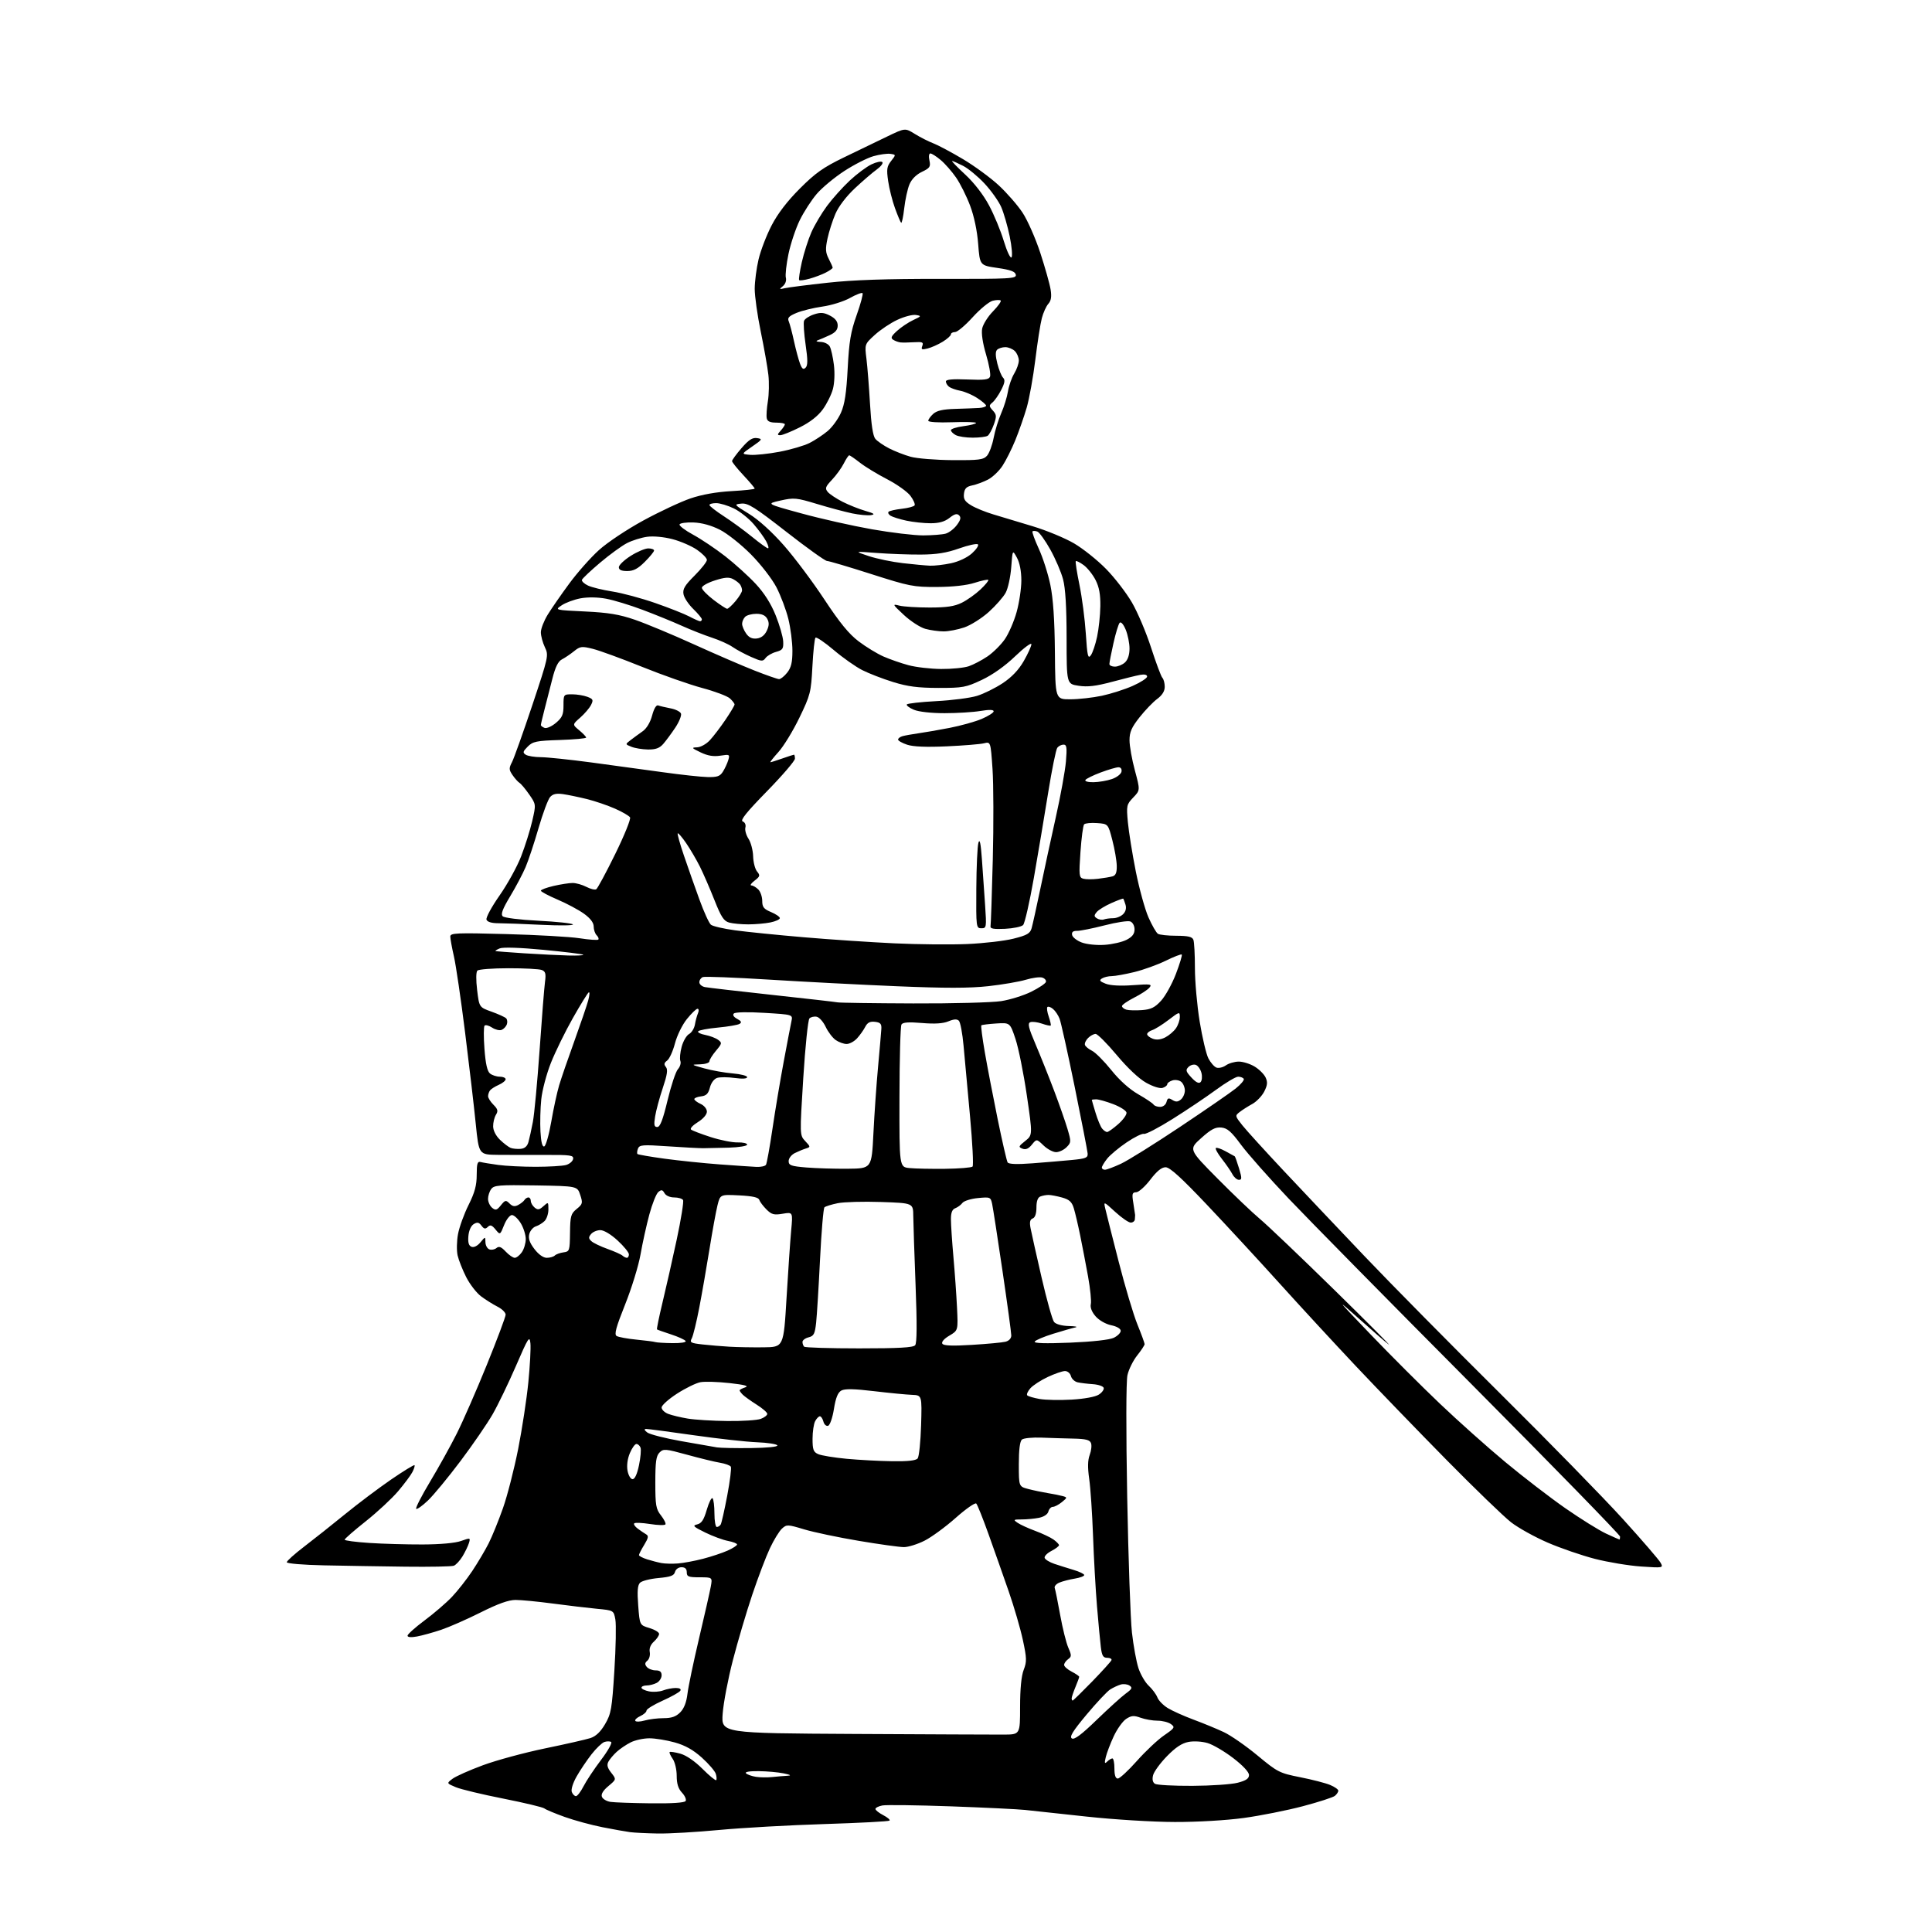 <?xml version="1.0" encoding="UTF-8" standalone="no"?>
<svg 
  version="1.1" 
  xmlns="http://www.w3.org/2000/svg" 
  xmlns:xlink="http://www.w3.org/1999/xlink" 
  xmlns:svg="http://www.w3.org/2000/svg"
  xmlns:rdf="http://www.w3.org/1999/02/22-rdf-syntax-ns#"
  xmlns:cc="http://creativecommons.org/ns#"
  xmlns:dc="http://purl.org/dc/elements/1.1/"
  viewBox="0 0 768 768"
  width="768"
  height="768"
>
<style>svg {background-color: white; }</style>"
<path stroke="none" fill="black" fill-rule="evenodd" d="M261.50,728.85C257.10,728.77 252.15,728.53 250.50,728.31C248.85,728.10 243.90,727.21 239.50,726.35C235.10,725.48 228.35,723.65 224.50,722.27C220.65,720.89 217.00,719.37 216.39,718.88C215.78,718.39 208.44,716.64 200.09,714.98C191.73,713.33 183.23,711.29 181.20,710.44C177.50,708.89 177.50,708.89 179.88,707.09C181.18,706.11 186.63,703.68 191.97,701.71C197.31,699.73 208.39,696.73 216.59,695.03C224.79,693.34 232.93,691.49 234.69,690.92C236.86,690.21 238.72,688.45 240.52,685.38C242.93,681.26 243.26,679.39 244.22,664.10C244.81,654.88 244.98,645.72 244.61,643.74C243.94,640.15 243.94,640.15 237.22,639.51C233.52,639.15 225.65,638.22 219.72,637.43C213.78,636.64 207.14,636.00 204.95,636.00C202.17,636.00 197.98,637.50 191.10,640.95C185.68,643.67 178.60,646.78 175.37,647.87C172.14,648.95 167.81,650.15 165.75,650.53C163.42,650.96 162.00,650.84 162.00,650.21C162.00,649.65 165.04,646.93 168.75,644.16C172.46,641.40 177.35,637.20 179.62,634.82C181.88,632.44 185.53,627.80 187.73,624.50C189.92,621.20 192.86,616.25 194.25,613.50C195.64,610.75 198.19,604.47 199.93,599.54C201.67,594.62 204.38,584.04 205.97,576.04C207.55,568.04 209.37,556.10 210.02,549.50C210.67,542.90 211.05,535.92 210.85,534.00C210.53,530.81 210.02,531.60 205.09,543.00C202.11,549.88 197.93,558.53 195.80,562.24C193.66,565.95 187.95,574.28 183.09,580.74C178.23,587.21 172.41,594.27 170.15,596.44C167.89,598.60 165.77,600.10 165.44,599.77C165.11,599.44 167.60,594.58 170.97,588.97C174.34,583.36 179.11,574.77 181.57,569.87C184.03,564.97 189.41,552.68 193.52,542.55C197.63,532.42 201.00,523.44 201.00,522.59C201.00,521.75 199.54,520.31 197.75,519.41C195.96,518.50 193.03,516.66 191.24,515.32C189.44,513.98 186.78,510.54 185.33,507.69C183.88,504.83 182.34,500.95 181.91,499.06C181.48,497.17 181.55,493.34 182.07,490.56C182.59,487.78 184.47,482.57 186.26,479.00C188.73,474.04 189.50,471.20 189.50,467.00C189.50,462.60 189.80,461.58 191.00,461.91C191.82,462.13 194.97,462.66 198.00,463.07C201.03,463.49 207.78,463.82 213.00,463.82C218.22,463.81 223.62,463.49 224.99,463.11C226.37,462.72 227.64,461.66 227.81,460.73C228.10,459.24 226.89,459.06 216.82,459.10C210.59,459.12 202.09,459.11 197.93,459.07C190.36,459.00 190.36,459.00 189.12,446.75C188.45,440.01 186.54,423.70 184.89,410.50C183.24,397.30 181.24,383.66 180.44,380.19C179.65,376.72 179.00,373.16 179.00,372.29C179.00,370.88 181.37,370.77 201.25,371.31C213.49,371.64 226.60,372.38 230.40,372.97C234.19,373.56 237.54,373.79 237.83,373.50C238.13,373.21 237.83,372.43 237.18,371.78C236.53,371.13 236.00,369.57 236.00,368.31C236.00,366.79 234.69,365.06 232.14,363.21C230.01,361.68 225.29,359.15 221.64,357.60C217.99,356.04 215.00,354.45 215.00,354.06C215.00,353.67 217.28,352.82 220.08,352.17C222.87,351.53 226.27,351.00 227.63,351.00C228.99,351.00 231.44,351.69 233.08,352.54C234.72,353.39 236.49,353.82 237.02,353.49C237.54,353.16 240.94,346.86 244.56,339.48C248.19,332.10 250.84,325.55 250.45,324.92C250.06,324.29 247.36,322.72 244.45,321.44C241.54,320.15 236.54,318.45 233.33,317.65C230.12,316.86 225.85,315.97 223.84,315.68C221.17,315.30 219.76,315.61 218.68,316.83C217.85,317.75 215.78,323.32 214.07,329.20C212.37,335.09 210.05,342.07 208.93,344.70C207.81,347.34 205.05,352.56 202.80,356.30C199.78,361.32 199.00,363.40 199.83,364.23C200.46,364.86 206.58,365.63 213.96,366.00C221.13,366.36 227.33,367.02 227.74,367.46C228.16,367.91 222.65,367.99 215.50,367.64C208.35,367.29 200.57,367.01 198.22,367.00C195.44,367.00 193.75,366.50 193.39,365.58C193.09,364.79 195.41,360.50 198.56,356.00C201.70,351.52 205.56,344.52 207.14,340.46C208.72,336.39 210.71,330.07 211.56,326.41C213.10,319.75 213.10,319.75 210.38,315.83C208.89,313.68 207.15,311.60 206.52,311.21C205.89,310.82 204.64,309.42 203.74,308.10C202.29,305.97 202.27,305.39 203.55,302.91C204.34,301.37 207.96,291.22 211.59,280.36C218.06,260.94 218.15,260.54 216.59,257.27C215.72,255.43 215.00,252.77 215.00,251.35C215.00,249.92 216.24,246.75 217.75,244.30C219.26,241.85 223.10,236.30 226.29,231.98C229.47,227.65 234.77,221.66 238.07,218.68C241.41,215.65 249.25,210.43 255.78,206.88C262.23,203.37 270.65,199.43 274.50,198.12C279.01,196.59 284.79,195.56 290.75,195.23C295.84,194.95 300.00,194.50 300.00,194.22C300.00,193.94 297.98,191.54 295.50,188.90C293.02,186.25 291.00,183.73 291.00,183.29C291.00,182.86 292.69,180.54 294.76,178.15C297.62,174.83 299.09,173.88 300.93,174.15C303.19,174.48 303.06,174.70 299.00,177.50C294.64,180.50 294.64,180.50 298.23,180.81C300.21,180.97 305.46,180.42 309.91,179.58C314.36,178.73 319.74,177.15 321.86,176.07C323.99,174.98 327.21,172.85 329.02,171.33C330.83,169.81 333.20,166.54 334.29,164.07C335.78,160.72 336.46,156.24 336.97,146.47C337.53,135.71 338.17,131.92 340.54,125.23C342.13,120.76 343.18,116.84 342.87,116.53C342.56,116.22 340.30,117.09 337.85,118.46C335.40,119.83 330.48,121.37 326.92,121.87C323.36,122.37 318.72,123.51 316.62,124.39C313.58,125.66 312.94,126.35 313.54,127.74C313.95,128.71 314.90,132.27 315.63,135.65C316.37,139.03 317.45,143.04 318.02,144.56C318.82,146.67 319.35,147.05 320.24,146.16C321.13,145.27 321.13,143.08 320.24,136.99C319.60,132.58 319.32,128.33 319.62,127.54C319.93,126.74 321.68,125.60 323.53,124.99C326.22,124.10 327.48,124.19 329.94,125.47C332.04,126.56 333.00,127.79 333.00,129.41C333.00,131.10 332.08,132.20 329.75,133.26C327.96,134.09 325.82,135.00 325.00,135.30C324.15,135.61 324.68,135.88 326.21,135.92C327.71,135.96 329.35,136.78 329.86,137.75C330.38,138.71 331.11,142.00 331.49,145.06C331.89,148.28 331.72,152.31 331.09,154.65C330.50,156.87 328.69,160.51 327.08,162.73C325.16,165.38 322.01,167.84 317.92,169.88C314.49,171.60 311.01,173.00 310.19,173.00C308.92,173.00 308.94,172.72 310.35,171.17C311.26,170.17 312.00,169.04 312.00,168.67C312.00,168.30 310.46,168.00 308.57,168.00C306.11,168.00 305.04,167.51 304.79,166.25C304.59,165.29 304.79,162.25 305.24,159.50C305.69,156.75 305.78,152.03 305.44,149.00C305.10,145.97 303.73,138.24 302.41,131.81C301.08,125.39 300.01,117.74 300.01,114.81C300.02,111.89 300.71,106.62 301.54,103.10C302.37,99.58 304.70,93.51 306.73,89.60C309.17,84.89 312.95,79.96 317.96,74.95C324.16,68.74 327.28,66.54 335.50,62.56C341.00,59.90 348.71,56.17 352.64,54.28C359.78,50.84 359.78,50.84 363.64,53.23C365.76,54.55 369.07,56.23 371.00,56.97C372.93,57.71 378.23,60.54 382.79,63.25C387.36,65.97 393.74,70.64 396.98,73.64C400.22,76.64 404.49,81.53 406.46,84.51C408.44,87.49 411.62,94.69 413.53,100.51C415.43,106.32 417.28,112.88 417.63,115.07C418.09,117.95 417.84,119.53 416.72,120.78C415.88,121.72 414.71,124.30 414.14,126.50C413.56,128.70 412.40,136.12 411.56,143.00C410.71,149.88 409.17,158.43 408.14,162.00C407.10,165.57 405.06,171.42 403.60,175.00C402.14,178.57 399.83,183.17 398.47,185.22C397.12,187.27 394.54,189.71 392.75,190.64C390.96,191.57 388.15,192.61 386.50,192.95C384.18,193.43 383.43,194.18 383.19,196.26C382.94,198.38 383.54,199.36 386.02,200.86C387.75,201.92 391.71,203.54 394.83,204.47C397.95,205.40 405.00,207.53 410.50,209.19C416.00,210.85 423.43,213.93 427.00,216.03C430.57,218.13 436.29,222.70 439.69,226.18C443.10,229.65 447.72,235.65 449.96,239.50C452.21,243.35 455.64,251.45 457.59,257.50C459.55,263.55 461.56,268.93 462.07,269.45C462.58,269.97 463.00,271.58 463.00,273.01C463.00,274.75 462.00,276.36 460.00,277.84C458.35,279.06 455.20,282.34 453.00,285.12C449.81,289.16 449.00,291.01 449.00,294.27C449.00,296.52 449.96,301.91 451.13,306.25C453.25,314.13 453.25,314.13 450.48,317.02C447.83,319.79 447.73,320.22 448.35,326.87C448.71,330.70 450.12,339.47 451.49,346.38C452.87,353.28 455.14,361.51 456.54,364.68C457.94,367.84 459.63,370.78 460.29,371.20C460.96,371.62 464.26,371.98 467.64,371.98C472.31,372.00 473.93,372.38 474.39,373.58C474.73,374.45 475.00,379.51 475.00,384.83C475.00,390.15 475.85,399.71 476.89,406.09C477.93,412.46 479.49,419.05 480.35,420.72C481.22,422.39 482.65,424.04 483.54,424.38C484.43,424.72 486.13,424.32 487.30,423.50C488.48,422.67 490.81,422.00 492.47,422.00C494.14,422.01 496.97,422.90 498.77,424.00C500.57,425.10 502.53,427.06 503.12,428.36C503.96,430.20 503.82,431.44 502.53,433.95C501.61,435.72 499.49,437.92 497.82,438.84C496.15,439.75 493.90,441.18 492.82,442.02C490.89,443.51 490.91,443.61 493.86,447.33C495.52,449.41 502.87,457.50 510.19,465.30C517.51,473.09 532.05,488.46 542.50,499.43C552.95,510.41 577.18,534.94 596.35,553.95C615.52,572.95 637.46,595.40 645.11,603.83C652.76,612.26 659.51,620.09 660.12,621.23C661.22,623.28 661.12,623.30 652.37,622.71C647.49,622.38 639.23,621.01 634.00,619.67C628.77,618.32 620.33,615.42 615.22,613.21C610.12,611.01 603.60,607.39 600.72,605.17C597.85,602.95 586.27,591.77 574.99,580.32C563.72,568.87 547.49,552.08 538.93,543.00C530.38,533.92 516.68,519.08 508.49,510.00C500.31,500.93 487.31,486.86 479.62,478.75C469.49,468.06 465.01,464.00 463.34,464.00C461.75,464.00 459.86,465.54 457.27,468.94C455.19,471.66 452.67,473.91 451.66,473.94C450.06,473.99 449.91,474.55 450.52,478.25C450.90,480.59 451.22,482.73 451.23,483.00C451.23,483.27 451.18,484.06 451.12,484.75C451.05,485.44 450.31,486.00 449.48,486.00C448.64,486.00 445.87,484.09 443.32,481.75C438.68,477.50 438.68,477.50 439.38,480.50C439.76,482.15 442.14,491.60 444.68,501.49C447.21,511.39 450.57,522.64 452.14,526.49C453.71,530.35 454.99,533.86 455.00,534.31C455.00,534.75 453.67,536.78 452.05,538.81C450.43,540.84 448.69,544.36 448.18,546.64C447.63,549.13 447.59,568.50 448.08,595.14C448.53,619.54 449.38,643.77 449.97,649.00C450.56,654.23 451.72,660.57 452.55,663.11C453.39,665.64 455.22,668.79 456.64,670.11C458.05,671.42 459.60,673.51 460.08,674.75C460.56,675.99 462.42,677.90 464.23,679.00C466.03,680.10 470.65,682.17 474.50,683.60C478.35,685.03 483.76,687.26 486.52,688.56C489.28,689.86 495.30,694.04 499.89,697.85C507.89,704.48 508.60,704.84 516.87,706.48C521.62,707.42 526.96,708.80 528.75,709.55C530.54,710.29 532.00,711.32 532.00,711.83C532.00,712.34 531.39,713.26 530.65,713.87C529.91,714.49 524.18,716.34 517.90,718.00C511.63,719.66 501.10,721.75 494.50,722.66C487.50,723.62 476.04,724.29 467.00,724.27C458.30,724.25 442.94,723.31 432.00,722.13C421.27,720.97 410.25,719.78 407.50,719.48C404.75,719.18 391.48,718.54 378.00,718.05C364.52,717.57 352.26,717.41 350.75,717.70C349.24,717.99 348.00,718.62 348.00,719.09C348.00,719.56 349.39,720.67 351.09,721.55C352.79,722.43 353.93,723.41 353.61,723.72C353.29,724.04 341.67,724.65 327.77,725.09C313.87,725.52 295.07,726.58 286.00,727.43C276.93,728.29 265.90,728.93 261.50,728.85zM258.69,716.85C267.17,716.95 272.12,716.62 272.55,715.93C272.91,715.34 272.26,713.84 271.10,712.61C269.61,711.02 269.00,709.07 269.00,705.91C269.00,703.43 268.29,700.43 267.40,699.16C266.52,697.90 265.98,696.69 266.20,696.46C266.43,696.24 268.33,696.53 270.44,697.11C272.79,697.76 276.17,700.08 279.24,703.14C281.97,705.88 284.43,707.90 284.70,707.63C284.96,707.37 284.89,706.24 284.54,705.12C284.18,704.00 281.69,701.11 279.00,698.69C275.57,695.60 272.36,693.80 268.24,692.65C265.01,691.74 260.46,691.00 258.13,691.00C255.81,691.00 252.46,691.73 250.70,692.62C248.94,693.51 246.45,695.19 245.16,696.37C243.87,697.54 242.39,699.30 241.86,700.28C241.15,701.59 241.44,702.74 242.97,704.69C245.04,707.32 245.04,707.32 241.85,709.99C239.75,711.74 238.86,713.20 239.27,714.25C239.61,715.14 241.15,716.05 242.69,716.28C244.24,716.51 251.44,716.77 258.69,716.85zM228.95,714.00C229.50,714.00 230.86,712.24 231.96,710.08C233.06,707.92 236.19,703.21 238.92,699.60C241.65,696.00 243.46,692.78 242.93,692.46C242.41,692.14 241.20,692.14 240.24,692.47C239.28,692.80 236.98,695.00 235.13,697.37C233.28,699.74 230.61,703.71 229.21,706.18C227.74,708.77 226.93,711.38 227.30,712.34C227.65,713.25 228.39,714.00 228.95,714.00zM474.00,709.90C481.43,709.87 489.52,709.31 492.00,708.67C495.35,707.80 496.50,707.01 496.50,705.59C496.50,704.43 494.06,701.81 490.24,698.88C486.80,696.24 482.23,693.55 480.09,692.91C477.86,692.24 474.59,692.04 472.46,692.44C469.82,692.94 467.31,694.60 463.87,698.13C461.19,700.88 458.72,704.27 458.37,705.67C457.95,707.33 458.21,708.52 459.11,709.09C459.88,709.57 466.57,709.94 474.00,709.90zM307.00,706.40C308.93,706.19 311.62,705.97 313.00,705.90C314.74,705.81 314.29,705.52 311.50,704.94C309.30,704.49 304.82,704.09 301.55,704.06C297.90,704.02 295.97,704.36 296.55,704.92C297.07,705.43 298.85,706.06 300.50,706.32C302.15,706.57 305.07,706.61 307.00,706.40zM444.35,707.00C445.10,707.00 448.51,703.85 451.94,699.99C455.37,696.13 460.22,691.57 462.74,689.84C466.99,686.91 467.18,686.60 465.46,685.35C464.45,684.61 462.05,684.00 460.13,684.00C458.21,684.00 455.19,683.47 453.41,682.83C450.72,681.86 449.75,681.94 447.67,683.29C446.30,684.19 444.07,687.31 442.72,690.21C441.37,693.12 439.95,696.85 439.56,698.50C438.99,700.92 439.10,701.26 440.13,700.25C440.83,699.56 441.76,699.00 442.20,699.00C442.64,699.00 443.00,700.80 443.00,703.00C443.00,705.70 443.44,707.00 444.35,707.00zM435.98,683.65C440.67,679.12 445.85,674.42 447.50,673.22C450.01,671.40 450.25,670.87 449.00,670.04C448.18,669.49 446.60,669.31 445.50,669.63C444.40,669.95 442.52,670.83 441.32,671.58C440.12,672.34 435.89,676.84 431.93,681.58C426.42,688.18 425.05,690.41 426.09,691.06C427.07,691.66 429.93,689.52 435.98,683.65zM399.00,689.53C405.50,689.50 405.50,689.50 405.50,678.50C405.50,671.34 406.00,666.21 406.93,663.80C408.20,660.52 408.16,659.18 406.60,651.91C405.63,647.40 403.10,638.71 400.98,632.61C398.86,626.50 395.27,616.33 393.01,610.00C390.75,603.68 388.53,598.13 388.08,597.68C387.63,597.23 383.95,599.79 379.92,603.37C375.88,606.95 370.31,611.04 367.53,612.44C364.75,613.85 361.05,615.00 359.32,615.00C357.58,615.00 349.49,613.88 341.33,612.50C333.17,611.13 323.42,609.08 319.65,607.94C313.11,605.97 312.70,605.96 310.86,607.63C309.79,608.59 307.63,612.11 306.06,615.44C304.49,618.77 301.32,627.12 299.01,634.00C296.70,640.88 293.24,652.58 291.32,660.00C289.40,667.42 287.58,676.98 287.27,681.24C286.72,688.98 286.72,688.98 339.61,689.27C368.70,689.43 395.43,689.54 399.00,689.53zM256.26,683.93C258.03,683.42 261.42,683.00 263.79,683.00C266.94,683.00 268.70,682.39 270.38,680.71C271.91,679.18 272.87,676.72 273.28,673.31C273.61,670.50 275.68,660.62 277.87,651.35C280.06,642.08 282.16,632.81 282.54,630.75C283.22,627.00 283.22,627.00 278.11,627.00C273.67,627.00 273.00,626.74 273.00,625.00C273.00,623.64 272.33,623.00 270.91,623.00C269.70,623.00 268.61,623.79 268.32,624.87C267.94,626.35 266.58,626.85 261.79,627.29C258.46,627.59 255.14,628.43 254.42,629.17C253.44,630.15 253.26,632.52 253.70,638.25C254.29,646.01 254.29,646.01 258.14,647.16C260.27,647.80 262.00,648.85 262.00,649.50C262.00,650.16 261.07,651.53 259.93,652.57C258.61,653.76 258.01,655.27 258.29,656.72C258.52,657.97 258.10,659.50 257.35,660.13C256.31,660.99 256.25,661.60 257.11,662.63C257.73,663.38 259.31,664.00 260.62,664.00C262.32,664.00 263.00,664.56 263.00,665.96C263.00,667.05 262.13,668.40 261.07,668.96C260.00,669.53 258.20,670.00 257.07,670.00C255.93,670.00 255.00,670.39 255.00,670.88C255.00,671.36 256.35,672.02 258.00,672.35C259.65,672.68 262.15,672.51 263.57,671.98C264.98,671.44 267.25,671.00 268.62,671.00C270.18,671.00 270.86,671.41 270.44,672.09C270.07,672.70 266.89,674.48 263.38,676.05C259.87,677.63 257.00,679.39 257.00,679.98C257.00,680.56 255.89,681.55 254.53,682.17C253.17,682.79 252.28,683.64 252.54,684.07C252.81,684.50 254.48,684.44 256.26,683.93zM426.40,676.00C426.61,676.00 430.10,672.59 434.15,668.43C438.19,664.27 441.65,660.44 441.83,659.93C442.02,659.42 441.26,659.00 440.14,659.00C438.51,659.00 438.02,658.18 437.60,654.75C437.31,652.41 436.62,645.10 436.07,638.50C435.52,631.90 434.81,619.30 434.50,610.50C434.18,601.70 433.50,591.54 432.98,587.93C432.32,583.31 432.38,580.46 433.18,578.33C433.81,576.66 434.04,574.55 433.69,573.65C433.21,572.38 431.61,571.97 426.78,571.87C423.33,571.80 417.57,571.62 414.00,571.48C410.43,571.34 406.94,571.68 406.25,572.24C405.42,572.91 405.00,576.22 405.00,582.08C405.00,590.92 405.00,590.92 408.75,591.90C410.81,592.44 414.30,593.17 416.50,593.53C418.70,593.88 421.38,594.42 422.45,594.72C424.31,595.24 424.29,595.34 422.09,597.13C420.82,598.16 419.21,599.00 418.51,599.00C417.81,599.00 417.02,599.83 416.75,600.85C416.46,601.97 414.98,602.95 413.01,603.35C411.22,603.71 408.13,604.00 406.15,604.00C402.83,604.00 402.70,604.10 404.53,605.35C405.61,606.09 408.75,607.53 411.50,608.54C414.25,609.56 417.50,611.09 418.72,611.94C419.94,612.80 420.95,613.83 420.97,614.22C420.99,614.62 419.62,615.66 417.94,616.53C416.25,617.40 415.05,618.65 415.27,619.30C415.48,619.95 417.20,621.00 419.08,621.64C420.96,622.27 424.41,623.36 426.75,624.06C429.09,624.75 431.00,625.68 431.00,626.11C431.00,626.55 429.31,627.18 427.25,627.52C425.19,627.85 422.44,628.56 421.15,629.09C419.86,629.61 419.01,630.60 419.27,631.27C419.52,631.95 420.50,636.77 421.44,642.00C422.38,647.23 423.83,653.05 424.66,654.95C426.01,658.06 426.00,658.52 424.58,659.56C423.71,660.20 423.00,661.22 423.00,661.83C423.00,662.45 424.35,663.65 426.00,664.50C427.65,665.35 429.00,666.28 429.00,666.56C429.00,666.84 428.32,668.68 427.50,670.65C426.68,672.63 426.00,674.64 426.00,675.12C426.00,675.60 426.18,676.00 426.40,676.00zM161.17,622.78C151.45,622.66 136.86,622.42 128.75,622.25C120.50,622.08 114.00,621.53 114.00,621.01C114.00,620.50 117.12,617.70 120.93,614.79C124.74,611.88 132.05,606.08 137.18,601.90C142.31,597.71 150.52,591.54 155.44,588.16C160.35,584.79 164.55,582.22 164.77,582.43C164.98,582.65 164.61,583.88 163.94,585.16C163.28,586.45 160.72,589.87 158.27,592.77C155.82,595.66 150.04,601.04 145.41,604.72C140.78,608.39 137.00,611.69 137.00,612.05C137.00,612.41 141.39,612.99 146.75,613.34C152.11,613.70 161.68,613.97 168.00,613.95C175.02,613.93 180.97,613.39 183.28,612.56C186.96,611.25 187.05,611.27 186.42,613.36C186.06,614.54 184.91,616.92 183.87,618.65C182.82,620.38 181.26,622.07 180.40,622.40C179.54,622.73 170.89,622.90 161.17,622.78zM269.50,621.50C271.70,621.33 276.20,620.49 279.50,619.63C282.80,618.77 287.19,617.31 289.25,616.38C291.31,615.46 293.00,614.36 293.00,613.96C293.00,613.55 291.37,612.92 289.39,612.54C287.40,612.17 283.31,610.66 280.31,609.19C275.59,606.87 275.16,606.44 277.14,605.97C278.89,605.55 279.79,604.17 280.96,600.13C281.81,597.21 282.84,595.17 283.25,595.58C283.66,596.00 284.00,598.73 284.00,601.67C284.00,604.60 284.42,607.00 284.94,607.00C285.46,607.00 286.15,606.56 286.49,606.02C286.82,605.48 287.99,600.30 289.09,594.50C290.19,588.70 290.83,583.53 290.51,583.02C290.19,582.50 288.26,581.80 286.21,581.46C284.17,581.13 278.30,579.70 273.17,578.29C264.45,575.90 263.73,575.84 262.17,577.40C260.83,578.74 260.50,581.08 260.50,589.31C260.50,598.40 260.75,599.87 262.74,602.39C263.97,603.96 264.77,605.57 264.52,605.97C264.27,606.38 261.51,606.31 258.40,605.82C255.28,605.33 252.46,605.21 252.12,605.55C251.78,605.89 252.40,606.83 253.50,607.65C254.60,608.47 256.10,609.48 256.83,609.91C257.90,610.52 257.75,611.36 256.09,614.09C254.94,615.96 254.01,617.80 254.00,618.17C254.00,618.54 255.46,619.30 257.25,619.87C259.04,620.43 261.62,621.10 263.00,621.35C264.38,621.60 267.30,621.67 269.50,621.50zM643.75,611.99C643.89,612.00 644.00,611.46 644.00,610.81C644.00,610.16 617.56,583.04 585.25,550.54C552.94,518.05 520.10,484.72 512.28,476.48C504.47,468.24 495.91,458.57 493.28,455.00C489.46,449.82 487.88,448.44 485.49,448.21C483.14,447.99 481.43,448.88 477.50,452.41C472.50,456.89 472.50,456.89 484.00,468.50C490.32,474.88 497.90,482.10 500.82,484.54C503.75,486.98 517.03,499.63 530.32,512.66C543.62,525.69 553.38,535.49 552.00,534.43C550.62,533.38 545.23,528.69 540.00,524.01C530.90,515.87 531.11,516.14 544.88,530.50C552.79,538.75 565.17,551.12 572.40,558.00C579.62,564.88 591.31,575.31 598.38,581.19C605.45,587.07 616.20,595.33 622.27,599.56C628.34,603.78 635.60,608.30 638.40,609.61C641.21,610.91 643.61,611.98 643.75,611.99zM251.47,588.00C252.35,588.00 253.28,585.95 254.01,582.44C254.65,579.38 254.92,576.23 254.61,575.44C254.31,574.65 253.58,574.00 252.98,574.00C252.39,574.00 251.21,575.65 250.37,577.66C249.42,579.94 249.08,582.59 249.46,584.66C249.82,586.54 250.70,588.00 251.47,588.00zM354.63,580.86C360.86,580.96 364.08,580.60 364.78,579.75C365.34,579.06 365.95,573.13 366.15,566.57C366.50,554.63 366.50,554.63 362.50,554.47C360.30,554.39 353.52,553.73 347.43,553.01C339.43,552.06 335.83,552.00 334.43,552.77C333.06,553.54 332.21,555.65 331.50,560.09C330.94,563.60 329.92,566.53 329.18,566.77C328.46,567.01 327.62,566.26 327.32,565.11C327.01,563.95 326.39,563.00 325.92,563.00C325.45,563.00 324.60,563.87 324.04,564.93C323.47,566.00 323.00,569.16 323.00,571.96C323.00,576.27 323.34,577.20 325.25,578.04C326.49,578.59 331.55,579.42 336.50,579.89C341.45,580.35 349.61,580.79 354.63,580.86zM298.50,575.63C305.05,575.55 309.30,575.12 309.00,574.56C308.73,574.04 305.08,573.48 300.89,573.32C296.71,573.16 285.37,571.90 275.71,570.52C266.04,569.13 257.54,568.01 256.82,568.03C255.96,568.05 256.13,568.54 257.31,569.44C258.31,570.19 264.38,571.74 270.81,572.88C277.24,574.02 283.62,575.14 285.00,575.36C286.38,575.58 292.45,575.70 298.50,575.63zM289.18,564.88C295.06,564.95 301.02,564.56 302.43,564.02C303.85,563.49 305.00,562.59 305.00,562.04C305.00,561.48 303.10,559.82 300.77,558.36C298.45,556.89 295.97,555.11 295.27,554.42C294.57,553.72 294.00,552.94 294.00,552.69C294.00,552.44 295.01,551.90 296.25,551.49C297.84,550.97 296.02,550.47 290.04,549.80C285.39,549.28 280.16,549.12 278.41,549.45C276.67,549.78 272.49,551.83 269.12,554.00C265.75,556.18 263.00,558.65 263.00,559.50C263.00,560.35 264.19,561.50 265.64,562.05C267.09,562.61 270.58,563.44 273.39,563.91C276.20,564.38 283.31,564.82 289.18,564.88zM426.00,556.37C431.08,556.07 435.43,555.27 436.81,554.37C438.08,553.55 438.95,552.34 438.73,551.69C438.52,551.03 436.58,550.38 434.42,550.23C432.27,550.09 429.54,549.75 428.37,549.49C427.20,549.23 426.00,548.12 425.71,547.01C425.42,545.90 424.36,545.00 423.34,545.01C422.33,545.02 419.25,546.08 416.50,547.37C413.75,548.66 410.64,550.68 409.59,551.86C408.54,553.05 407.98,554.32 408.36,554.69C408.73,555.06 410.94,555.71 413.27,556.12C415.60,556.53 421.32,556.64 426.00,556.37zM303.50,535.58C311.50,535.50 311.50,535.50 312.66,516.00C313.30,505.27 314.13,493.19 314.50,489.15C315.19,481.79 315.19,481.79 311.13,482.48C307.67,483.06 306.72,482.81 304.68,480.77C303.37,479.46 302.08,477.75 301.82,476.97C301.49,475.97 299.17,475.45 293.82,475.18C286.29,474.80 286.29,474.80 285.21,479.15C284.61,481.54 283.19,489.35 282.04,496.50C280.89,503.65 279.06,514.15 277.97,519.82C276.88,525.50 275.54,530.98 275.00,532.00C274.10,533.67 274.53,533.91 279.25,534.44C282.14,534.76 286.98,535.17 290.00,535.34C293.02,535.52 299.10,535.63 303.50,535.58zM341.54,536.00C357.29,536.00 363.02,535.68 363.79,534.75C364.50,533.90 364.55,526.31 363.96,511.00C363.48,498.62 363.07,486.19 363.04,483.37C363.00,478.24 363.00,478.24 350.25,477.81C343.24,477.57 335.48,477.79 333.00,478.29C330.52,478.80 328.15,479.53 327.73,479.93C327.31,480.32 326.52,489.61 325.98,500.57C325.44,511.53 324.74,522.86 324.43,525.75C323.94,530.25 323.51,531.09 321.43,531.61C320.09,531.94 319.00,532.77 319.00,533.44C319.00,534.12 319.30,534.97 319.67,535.33C320.03,535.70 329.88,536.00 341.54,536.00zM386.34,534.61C392.42,534.24 398.42,533.68 399.69,533.36C401.10,533.01 402.00,532.03 402.00,530.87C402.00,529.82 400.43,518.28 398.51,505.23C396.59,492.18 394.74,480.21 394.40,478.63C393.81,475.85 393.64,475.78 388.73,476.25C385.94,476.52 383.18,477.39 382.58,478.18C381.99,478.97 380.71,479.92 379.75,480.28C378.51,480.75 378.00,482.03 378.01,484.72C378.01,486.80 378.46,493.52 379.00,499.65C379.55,505.79 380.19,514.87 380.43,519.84C380.87,528.88 380.87,528.88 377.38,530.94C375.28,532.17 374.17,533.46 374.59,534.14C375.09,534.95 378.50,535.09 386.34,534.61zM267.31,533.92C270.63,533.97 272.87,533.60 272.55,533.08C272.23,532.57 269.62,531.38 266.74,530.44C263.86,529.50 261.35,528.61 261.17,528.46C261.00,528.31 261.97,523.53 263.34,517.84C264.72,512.15 267.26,500.88 269.00,492.78C270.73,484.68 271.87,477.60 271.52,477.03C271.17,476.46 269.58,476.00 267.99,476.00C266.31,476.00 264.70,475.29 264.15,474.30C263.37,472.91 262.91,472.83 261.70,473.84C260.87,474.52 259.26,478.55 258.12,482.79C256.98,487.03 255.40,494.17 254.62,498.66C253.83,503.15 251.08,512.10 248.50,518.54C244.85,527.69 244.10,530.44 245.12,531.08C245.85,531.52 249.38,532.17 252.97,532.52C256.56,532.87 259.95,533.31 260.50,533.50C261.05,533.69 264.11,533.88 267.31,533.92zM425.32,533.73C434.24,533.36 441.03,532.61 442.73,531.80C444.25,531.07 445.50,529.82 445.50,529.03C445.50,528.17 443.98,527.27 441.71,526.80C439.53,526.35 436.90,524.84 435.52,523.26C434.01,521.52 433.31,519.73 433.62,518.42C433.90,517.28 433.40,512.33 432.52,507.42C431.63,502.52 430.21,495.12 429.37,491.00C428.53,486.88 427.39,482.05 426.85,480.28C426.07,477.75 425.08,476.84 422.18,476.03C420.16,475.47 417.75,475.01 416.83,475.01C415.91,475.00 414.45,475.27 413.58,475.61C412.52,476.01 412.00,477.47 412.00,480.00C412.00,482.42 411.47,483.99 410.52,484.35C409.43,484.77 409.20,485.80 409.66,488.21C410.01,490.02 411.97,498.82 414.03,507.76C416.09,516.71 418.33,524.70 419.01,525.51C419.74,526.40 422.12,527.05 424.87,527.12C427.42,527.18 428.60,527.42 427.50,527.66C426.40,527.89 422.45,529.02 418.73,530.17C415.00,531.32 411.67,532.73 411.32,533.29C410.89,533.99 415.42,534.13 425.32,533.73zM204.62,500.00C205.32,500.00 206.59,499.00 207.44,497.78C208.30,496.56 209.00,494.19 209.00,492.53C208.99,490.86 208.10,488.04 207.01,486.25C205.92,484.46 204.34,483.00 203.51,483.00C202.66,483.00 201.27,484.78 200.39,486.98C198.80,490.97 198.80,490.97 196.97,488.73C195.53,486.98 194.88,486.76 193.91,487.72C192.93,488.67 192.40,488.56 191.39,487.22C190.39,485.87 189.73,485.74 188.31,486.60C187.22,487.26 186.38,489.16 186.19,491.36C185.97,493.96 186.33,495.19 187.44,495.62C188.39,495.98 189.77,495.29 190.97,493.86C192.93,491.50 192.93,491.50 192.97,493.78C192.99,495.04 193.68,496.32 194.51,496.64C195.34,496.96 196.62,496.73 197.35,496.12C198.36,495.29 199.24,495.62 201.01,497.51C202.30,498.88 203.92,500.00 204.62,500.00zM217.35,500.00C218.59,500.00 220.03,499.59 220.55,499.08C221.07,498.58 222.62,498.02 224.00,497.83C226.40,497.51 226.50,497.21 226.59,490.08C226.67,483.39 226.93,482.46 229.24,480.58C231.61,478.66 231.72,478.23 230.65,475.00C229.50,471.50 229.50,471.50 213.01,471.22C198.37,470.98 196.37,471.14 195.26,472.67C194.56,473.61 194.00,475.37 194.00,476.57C194.00,477.77 194.73,479.36 195.61,480.10C197.00,481.24 197.50,481.11 199.10,479.13C200.80,477.02 201.10,476.96 202.55,478.41C203.73,479.59 204.62,479.74 206.01,478.99C207.04,478.44 208.17,477.54 208.50,476.99C208.84,476.45 209.54,476.00 210.06,476.00C210.58,476.00 211.00,476.62 211.00,477.38C211.00,478.14 211.68,479.32 212.52,480.02C213.76,481.05 214.40,480.95 216.02,479.48C217.95,477.73 218.00,477.76 218.00,480.77C218.00,482.47 217.32,484.53 216.49,485.36C215.67,486.19 214.09,487.15 213.00,487.50C211.90,487.85 210.73,489.23 210.39,490.58C209.95,492.33 210.53,494.01 212.44,496.51C214.09,498.67 215.96,500.00 217.35,500.00zM249.20,500.00C249.64,500.00 250.00,499.38 250.00,498.63C250.00,497.87 247.99,495.40 245.52,493.13C242.87,490.68 240.07,489.00 238.64,489.00C237.32,489.00 235.67,489.70 234.96,490.55C233.90,491.82 233.93,492.33 235.09,493.39C235.86,494.10 238.75,495.49 241.50,496.47C244.25,497.46 246.93,498.65 247.45,499.13C247.97,499.61 248.76,500.00 249.20,500.00zM492.49,469.00C491.71,469.00 490.54,467.99 489.89,466.75C489.24,465.51 487.37,462.79 485.73,460.70C484.10,458.62 483.01,456.66 483.31,456.36C483.61,456.05 485.36,456.64 487.18,457.65C489.01,458.67 490.64,459.57 490.82,459.65C490.99,459.73 491.76,461.87 492.52,464.40C493.71,468.35 493.71,469.00 492.49,469.00zM337.00,464.59C346.50,464.50 346.50,464.50 347.20,450.50C347.58,442.80 348.41,430.88 349.05,424.00C349.68,417.12 350.27,410.38 350.35,409.00C350.47,406.99 349.98,406.44 347.82,406.19C345.84,405.96 344.82,406.49 343.94,408.19C343.29,409.46 341.83,411.51 340.70,412.75C339.57,413.99 337.70,415.00 336.55,415.00C335.39,415.00 333.43,414.29 332.19,413.42C330.96,412.56 329.17,410.20 328.22,408.19C327.27,406.17 325.66,404.37 324.64,404.17C323.62,403.97 322.33,404.27 321.76,404.84C321.20,405.40 320.09,416.08 319.31,428.56C317.89,451.25 317.89,451.25 320.09,453.60C322.21,455.85 322.22,455.97 320.40,456.53C319.35,456.85 317.38,457.66 316.00,458.34C314.60,459.03 313.50,460.44 313.50,461.54C313.50,463.24 314.41,463.58 320.50,464.09C324.35,464.41 331.77,464.64 337.00,464.59zM375.67,464.62C381.26,464.55 386.18,464.15 386.61,463.73C387.03,463.31 386.57,454.31 385.60,443.73C384.62,433.15 383.46,420.53 383.03,415.67C382.59,410.81 381.76,406.36 381.17,405.77C380.42,405.02 379.20,405.09 377.00,406.00C374.88,406.88 371.56,407.09 366.50,406.66C361.19,406.21 358.89,406.38 358.35,407.25C357.93,407.92 357.57,420.94 357.55,436.19C357.50,463.91 357.50,463.91 361.50,464.32C363.70,464.55 370.08,464.68 375.67,464.62zM439.25,464.99C439.94,464.98 442.79,463.91 445.59,462.61C448.39,461.31 458.97,454.71 469.09,447.95C479.22,441.19 489.17,434.33 491.22,432.69C493.27,431.05 494.70,429.33 494.41,428.86C494.12,428.39 493.12,428.00 492.19,428.00C491.25,428.00 487.27,430.36 483.34,433.25C479.40,436.14 471.64,441.35 466.09,444.83C460.54,448.32 455.43,450.97 454.75,450.73C454.06,450.50 450.95,452.02 447.84,454.13C444.73,456.23 441.24,459.15 440.09,460.61C438.94,462.07 438.00,463.66 438.00,464.13C438.00,464.61 438.56,465.00 439.25,464.99zM300.69,463.86C302.45,463.94 304.16,463.56 304.49,463.02C304.82,462.48 305.98,456.07 307.06,448.77C308.13,441.47 310.15,429.43 311.54,422.00C312.93,414.57 314.31,407.33 314.62,405.91C315.17,403.31 315.17,403.31 303.92,402.63C297.26,402.22 292.27,402.33 291.72,402.88C291.14,403.46 291.64,404.27 293.03,405.01C294.68,405.90 294.93,406.42 293.99,407.00C293.29,407.44 289.41,408.10 285.37,408.48C281.32,408.86 277.79,409.53 277.52,409.98C277.24,410.42 278.51,411.06 280.34,411.40C282.16,411.75 284.45,412.61 285.42,413.32C287.09,414.54 287.04,414.80 284.60,417.70C283.17,419.40 282.00,421.29 282.00,421.89C282.00,422.50 280.31,423.04 278.25,423.09C274.61,423.17 274.66,423.21 280.00,424.70C283.02,425.53 288.09,426.44 291.25,426.70C294.41,426.96 297.00,427.63 297.00,428.18C297.00,428.81 295.15,428.93 292.06,428.51C289.34,428.13 286.20,428.12 285.07,428.48C283.87,428.86 282.69,430.44 282.20,432.31C281.57,434.77 280.77,435.57 278.69,435.82C277.21,435.99 276.00,436.48 276.00,436.91C276.00,437.33 277.12,438.19 278.50,438.82C279.92,439.46 281.00,440.80 281.00,441.90C281.00,443.04 279.54,444.74 277.43,446.05C275.46,447.26 274.22,448.59 274.68,449.00C275.13,449.41 278.65,450.76 282.50,452.00C286.35,453.24 291.19,454.20 293.25,454.13C295.31,454.07 297.00,454.46 297.00,455.01C297.00,455.55 293.74,456.09 289.75,456.21C285.76,456.32 281.15,456.42 279.50,456.43C277.85,456.43 271.49,456.09 265.37,455.67C255.42,454.99 254.18,455.09 253.60,456.60C253.24,457.53 253.16,458.49 253.40,458.74C253.65,458.98 258.50,459.82 264.18,460.60C269.85,461.37 279.68,462.39 286.00,462.86C292.32,463.33 298.94,463.78 300.69,463.86zM410.35,462.44C415.38,462.06 422.43,461.46 426.00,461.12C431.69,460.57 432.48,460.25 432.35,458.50C432.26,457.40 429.94,445.48 427.20,432.00C424.45,418.52 421.75,406.36 421.20,404.96C420.66,403.56 419.48,401.81 418.58,401.07C417.68,400.32 416.69,399.98 416.36,400.31C416.03,400.63 416.27,402.34 416.89,404.11C417.50,405.88 417.85,407.48 417.67,407.67C417.48,407.85 415.90,407.51 414.15,406.90C412.40,406.29 410.34,406.04 409.56,406.34C408.42,406.78 408.84,408.55 411.68,415.19C413.62,419.76 416.92,428.00 419.00,433.50C421.08,439.00 423.49,445.88 424.35,448.79C425.84,453.84 425.83,454.17 423.96,456.04C422.88,457.12 421.01,458.00 419.80,458.00C418.60,458.00 416.36,456.81 414.84,455.35C412.07,452.69 412.07,452.69 410.19,455.01C408.87,456.65 407.76,457.12 406.45,456.62C404.76,455.97 404.86,455.68 407.54,453.55C410.49,451.20 410.49,451.20 408.17,435.35C406.89,426.63 404.87,416.58 403.67,413.00C401.50,406.50 401.50,406.50 396.00,406.85C392.98,407.05 390.32,407.38 390.10,407.59C389.87,407.80 390.49,412.59 391.47,418.24C392.44,423.88 394.74,435.81 396.56,444.75C398.39,453.69 400.18,461.49 400.54,462.07C400.98,462.78 404.25,462.90 410.35,462.44zM206.92,456.69C208.56,456.56 209.58,455.69 210.06,454.00C210.45,452.62 211.25,449.02 211.82,446.00C212.40,442.98 213.60,430.15 214.49,417.50C215.37,404.85 216.34,392.65 216.64,390.39C217.09,387.02 216.85,386.16 215.34,385.58C214.33,385.19 208.37,384.88 202.10,384.89C195.83,384.89 190.28,385.32 189.77,385.83C189.22,386.38 189.18,389.51 189.67,393.58C190.50,400.41 190.50,400.41 195.41,402.16C198.11,403.13 200.71,404.31 201.19,404.79C201.67,405.27 201.79,406.38 201.46,407.26C201.12,408.13 200.18,409.10 199.37,409.41C198.56,409.72 196.87,409.31 195.62,408.49C194.37,407.66 193.02,407.31 192.63,407.70C192.25,408.09 192.22,412.25 192.58,416.95C193.03,422.95 193.70,425.87 194.80,426.75C195.67,427.44 197.42,428.00 198.69,428.00C199.96,428.00 201.00,428.46 201.00,429.02C201.00,429.58 199.76,430.59 198.25,431.25C196.74,431.92 195.17,432.92 194.77,433.48C194.36,434.04 194.02,435.06 194.02,435.75C194.01,436.44 194.97,437.97 196.15,439.15C197.90,440.90 198.08,441.64 197.15,443.13C196.52,444.15 196.01,446.22 196.03,447.74C196.04,449.41 197.13,451.53 198.78,453.11C200.28,454.55 202.18,455.99 203.00,456.31C203.82,456.62 205.59,456.80 206.92,456.69zM216.34,455.72C216.98,455.51 218.23,451.10 219.13,445.92C220.02,440.74 221.44,434.20 222.28,431.39C223.12,428.58 225.83,420.70 228.30,413.89C230.76,407.07 233.24,399.81 233.81,397.74C234.38,395.67 234.48,394.20 234.03,394.48C233.59,394.76 230.74,399.37 227.70,404.74C224.66,410.11 220.75,418.10 219.00,422.50C217.25,426.89 215.53,433.42 215.16,437.00C214.79,440.57 214.65,446.34 214.84,449.80C215.07,454.01 215.57,455.98 216.34,455.72zM440.09,450.00C440.55,450.00 442.54,448.59 444.51,446.86C446.48,445.13 447.96,443.06 447.80,442.25C447.63,441.45 445.25,439.94 442.50,438.90C439.75,437.85 436.71,437.00 435.75,437.00C434.79,437.00 434.00,437.11 434.01,437.25C434.02,437.39 434.69,439.70 435.51,442.39C436.32,445.08 437.50,447.89 438.12,448.64C438.74,449.39 439.62,450.00 440.09,450.00zM261.28,448.00C262.41,448.00 263.50,445.16 265.37,437.37C266.77,431.53 268.62,425.97 269.48,425.02C270.34,424.07 270.78,422.60 270.46,421.75C270.13,420.90 270.36,418.37 270.97,416.12C271.57,413.87 272.90,411.59 273.92,411.04C274.93,410.50 275.98,408.81 276.24,407.28C276.50,405.75 277.05,403.71 277.47,402.75C277.88,401.79 277.79,401.00 277.27,401.00C276.76,401.00 274.86,402.84 273.05,405.09C271.21,407.37 269.12,411.65 268.30,414.79C267.49,417.88 266.10,420.94 265.20,421.59C263.97,422.50 263.85,423.11 264.70,424.14C265.55,425.17 265.24,427.22 263.45,432.55C262.15,436.42 260.79,441.48 260.42,443.80C259.87,447.20 260.04,448.00 261.28,448.00zM461.15,440.00C462.33,440.00 463.40,439.18 463.70,438.06C464.12,436.45 464.52,436.31 466.02,437.25C467.41,438.11 468.21,438.07 469.42,437.07C470.29,436.35 471.00,434.74 471.00,433.50C471.00,432.26 470.35,430.70 469.55,430.04C468.75,429.38 467.17,429.13 466.05,429.48C464.92,429.84 464.00,430.52 464.00,431.00C464.00,431.48 463.17,432.13 462.16,432.45C461.09,432.79 458.34,431.93 455.62,430.41C452.74,428.80 448.20,424.53 443.91,419.39C440.05,414.78 436.28,411.00 435.52,411.00C434.76,411.00 433.42,411.73 432.53,412.62C431.64,413.50 431.08,414.74 431.28,415.37C431.48,415.99 432.75,417.04 434.10,417.70C435.45,418.36 438.88,421.80 441.73,425.34C444.99,429.42 448.93,432.95 452.42,434.96C455.47,436.70 458.22,438.55 458.54,439.06C458.86,439.58 460.03,440.00 461.15,440.00zM477.24,430.16C477.80,429.60 477.96,427.97 477.60,426.53C477.24,425.09 476.24,423.65 475.39,423.32C474.54,422.99 473.21,423.36 472.43,424.14C471.22,425.35 471.39,425.94 473.63,428.36C475.38,430.25 476.56,430.84 477.24,430.16zM463.19,412.39C464.67,411.63 466.58,410.01 467.44,408.78C468.30,407.56 469.00,405.53 469.00,404.28C469.00,402.09 468.84,402.13 464.52,405.43C462.06,407.31 459.13,409.14 458.02,409.49C456.91,409.85 456.00,410.57 456.00,411.10C456.00,411.63 457.01,412.45 458.25,412.91C459.72,413.47 461.43,413.28 463.19,412.39zM453.97,401.53C457.54,401.26 459.06,400.52 461.56,397.79C463.27,395.91 465.93,391.12 467.45,387.13C468.97,383.15 470.02,379.69 469.77,379.44C469.53,379.20 466.67,380.30 463.41,381.90C460.16,383.49 454.55,385.52 450.94,386.40C447.33,387.28 443.28,388.01 441.94,388.02C440.60,388.02 438.84,388.45 438.03,388.96C436.87,389.70 437.17,390.12 439.53,391.04C441.40,391.77 445.40,391.99 450.35,391.62C457.38,391.11 458.07,391.21 456.92,392.60C456.21,393.46 453.46,395.25 450.81,396.59C448.17,397.94 446.00,399.44 446.00,399.94C446.00,400.44 446.79,401.08 447.75,401.36C448.71,401.64 451.51,401.72 453.97,401.53zM363.00,398.88C378.68,398.94 394.43,398.52 398.00,397.96C401.57,397.40 406.96,395.71 409.96,394.22C412.96,392.72 415.58,390.98 415.77,390.33C415.96,389.69 415.30,388.91 414.31,388.60C413.31,388.29 410.37,388.68 407.76,389.47C405.16,390.25 398.45,391.40 392.85,392.02C385.39,392.84 375.70,392.85 356.59,392.05C342.24,391.45 319.32,390.26 305.65,389.41C291.98,388.56 280.17,388.10 279.40,388.40C278.63,388.70 278.00,389.62 278.00,390.45C278.00,391.28 279.01,392.16 280.25,392.39C281.49,392.63 293.52,394.02 307.00,395.49C320.48,396.95 332.18,398.29 333.00,398.46C333.82,398.63 347.32,398.82 363.00,398.88zM225.92,379.83C229.45,379.92 232.12,379.78 231.85,379.52C231.58,379.25 224.50,378.38 216.11,377.58C206.83,376.69 200.01,376.46 198.68,376.99C197.48,377.48 196.72,377.96 197.00,378.06C197.28,378.17 202.45,378.57 208.50,378.96C214.55,379.34 222.39,379.74 225.92,379.83zM384.50,375.27C391.10,374.98 399.39,374.02 402.93,373.12C408.26,371.78 409.48,371.07 410.08,369.00C410.48,367.62 412.02,360.65 413.51,353.50C414.99,346.35 417.77,333.52 419.67,325.00C421.58,316.48 423.40,306.46 423.72,302.75C424.19,297.12 424.04,296.00 422.77,296.00C421.93,296.00 420.81,296.56 420.29,297.25C419.76,297.94 418.14,305.93 416.68,315.00C415.22,324.07 412.65,339.38 410.97,349.00C409.28,358.62 407.36,367.05 406.70,367.72C406.03,368.39 402.79,369.06 399.50,369.22C395.08,369.43 393.57,369.17 393.75,368.24C393.89,367.54 394.30,355.62 394.65,341.74C395.00,327.86 394.95,311.62 394.54,305.65C393.79,294.81 393.79,294.81 391.15,295.47C389.69,295.83 383.04,296.38 376.37,296.68C368.23,297.05 363.05,296.84 360.62,296.04C358.63,295.38 357.00,294.46 357.00,293.99C357.00,293.52 357.79,292.91 358.75,292.64C359.71,292.37 362.52,291.86 365.00,291.51C367.48,291.17 373.10,290.19 377.50,289.34C381.90,288.49 387.64,286.89 390.25,285.78C392.86,284.66 395.00,283.30 395.00,282.75C395.00,282.09 393.19,282.05 389.75,282.62C386.86,283.10 380.45,283.50 375.50,283.50C370.14,283.50 365.19,282.95 363.26,282.13C361.48,281.38 360.23,280.44 360.48,280.03C360.73,279.63 366.01,279.04 372.22,278.71C378.42,278.39 385.69,277.45 388.37,276.62C391.05,275.80 395.65,273.52 398.60,271.57C402.22,269.16 404.93,266.31 406.97,262.76C408.63,259.86 409.99,256.87 409.99,256.09C410.00,255.32 407.10,257.46 403.56,260.86C399.52,264.75 394.59,268.24 390.31,270.26C383.98,273.25 382.76,273.47 373.00,273.46C364.88,273.44 360.80,272.91 355.03,271.12C350.91,269.85 345.39,267.71 342.76,266.38C340.12,265.04 335.02,261.45 331.41,258.38C327.80,255.32 324.54,253.12 324.17,253.49C323.80,253.86 323.25,259.03 322.94,264.98C322.40,275.25 322.14,276.27 317.78,285.29C315.26,290.51 311.52,296.63 309.48,298.89C307.44,301.15 305.99,303.00 306.26,303.00C306.53,303.00 308.66,302.32 311.00,301.50C313.34,300.68 315.42,300.00 315.63,300.00C315.83,300.00 316.00,300.71 316.00,301.58C316.00,302.45 310.99,308.29 304.86,314.56C296.70,322.91 294.13,326.11 295.25,326.54C296.14,326.88 296.58,327.89 296.30,328.96C296.04,329.97 296.59,331.98 297.54,333.42C298.48,334.86 299.31,337.99 299.38,340.37C299.44,342.75 300.15,345.48 300.95,346.44C302.25,348.00 302.14,348.39 299.95,350.07C298.60,351.11 298.03,351.97 298.68,351.98C299.33,351.99 300.56,352.71 301.43,353.57C302.29,354.44 303.00,356.48 303.00,358.12C303.00,360.58 303.61,361.36 306.50,362.56C308.43,363.37 310.00,364.45 310.00,364.97C310.00,365.49 308.31,366.26 306.25,366.68C304.19,367.10 300.25,367.45 297.50,367.45C294.75,367.46 291.32,367.14 289.88,366.74C287.74,366.16 286.67,364.54 283.99,357.76C282.19,353.22 279.60,347.25 278.23,344.50C276.85,341.75 274.40,337.56 272.77,335.18C271.14,332.80 269.62,331.04 269.40,331.26C269.18,331.49 270.29,335.46 271.87,340.09C273.44,344.71 276.20,352.55 278.00,357.50C279.79,362.45 281.86,366.99 282.61,367.60C283.35,368.20 287.68,369.20 292.23,369.82C296.78,370.44 309.05,371.68 319.50,372.57C329.95,373.47 346.15,374.55 355.50,374.99C364.85,375.43 377.90,375.55 384.50,375.27zM439.09,375.59C442.16,375.39 446.10,374.48 447.84,373.58C450.11,372.41 451.00,371.24 451.00,369.44C451.00,368.01 450.27,366.66 449.31,366.29C448.38,365.93 443.77,366.63 439.06,367.85C434.35,369.06 429.45,370.04 428.18,370.03C426.54,370.01 425.95,370.49 426.18,371.66C426.35,372.58 428.07,373.92 430.00,374.65C431.98,375.39 435.93,375.81 439.09,375.59zM390.11,369.00C388.05,369.00 388.00,368.63 388.10,353.25C388.15,344.59 388.53,336.38 388.94,335.00C389.45,333.26 389.87,335.24 390.32,341.50C390.67,346.45 391.24,354.66 391.59,359.75C392.19,368.69 392.14,369.00 390.11,369.00zM438.83,365.49C439.56,365.22 441.22,365.00 442.51,365.00C443.80,365.00 445.58,364.28 446.46,363.39C447.49,362.37 447.83,361.01 447.41,359.64C447.05,358.47 446.65,357.38 446.53,357.24C446.41,357.09 444.27,357.88 441.79,358.98C439.30,360.08 436.67,361.69 435.95,362.56C434.85,363.89 434.87,364.31 436.06,365.07C436.85,365.57 438.10,365.76 438.83,365.49zM436.50,349.33C438.70,349.07 441.29,348.63 442.25,348.36C443.53,348.00 443.98,346.87 443.93,344.18C443.89,342.16 443.11,337.57 442.18,334.00C440.50,327.50 440.50,327.50 436.11,327.19C433.70,327.01 431.38,327.24 430.96,327.69C430.54,328.13 429.89,333.07 429.50,338.66C428.85,348.03 428.94,348.85 430.65,349.31C431.67,349.59 434.30,349.60 436.50,349.33zM434.69,310.94C436.79,310.91 440.07,310.35 441.99,309.69C443.91,309.04 445.63,307.71 445.81,306.75C446.01,305.70 445.53,305.00 444.61,305.00C443.77,305.00 440.59,305.93 437.56,307.06C434.52,308.20 431.78,309.55 431.46,310.06C431.14,310.59 432.57,310.98 434.69,310.94zM281.23,308.89C285.11,308.98 286.21,308.60 287.37,306.75C288.15,305.51 289.11,303.44 289.50,302.15C290.17,299.89 290.03,299.82 286.35,300.39C283.62,300.82 281.34,300.44 278.50,299.08C274.92,297.36 274.77,297.15 277.06,297.08C278.49,297.04 280.76,295.79 282.18,294.25C283.59,292.74 286.37,289.09 288.37,286.14C290.37,283.19 292.00,280.45 292.00,280.04C292.00,279.64 291.16,278.55 290.13,277.62C289.10,276.69 284.15,274.82 279.12,273.48C274.10,272.13 263.35,268.36 255.24,265.08C247.13,261.81 238.33,258.59 235.67,257.93C231.24,256.82 230.63,256.90 228.17,258.88C226.70,260.06 224.54,261.52 223.37,262.12C221.86,262.89 220.75,265.15 219.56,269.86C218.64,273.51 217.23,279.00 216.44,282.07C215.65,285.13 215.00,287.89 215.00,288.21C215.00,288.53 215.66,289.04 216.47,289.35C217.28,289.66 219.31,288.77 220.97,287.37C223.50,285.24 224.00,284.09 224.00,280.41C224.00,276.05 224.04,276.00 227.43,276.00C229.32,276.00 232.04,276.45 233.48,276.99C235.78,277.87 235.95,278.24 234.94,280.24C234.31,281.48 232.38,283.74 230.65,285.26C227.50,288.02 227.50,288.02 230.25,290.30C231.76,291.55 233.00,292.85 233.00,293.20C233.00,293.54 228.29,293.97 222.53,294.16C213.20,294.46 211.80,294.75 209.78,296.78C207.83,298.74 207.72,299.20 209.00,300.02C209.82,300.54 212.53,300.98 215.00,300.99C217.47,301.00 226.47,301.94 235.00,303.08C243.53,304.22 256.35,305.97 263.50,306.97C270.65,307.97 278.63,308.84 281.23,308.89zM257.58,297.94C255.33,297.90 252.38,297.42 251.00,296.86C248.50,295.86 248.50,295.86 250.70,294.18C251.91,293.26 254.06,291.68 255.47,290.69C257.05,289.58 258.50,287.15 259.23,284.41C259.97,281.65 260.89,280.13 261.64,280.42C262.31,280.67 264.50,281.19 266.51,281.57C268.52,281.94 270.40,282.88 270.70,283.65C270.99,284.42 269.97,286.95 268.42,289.28C266.87,291.60 264.71,294.51 263.63,295.75C262.16,297.42 260.60,297.98 257.58,297.94zM425.50,277.98C428.80,277.97 434.43,277.34 438.00,276.58C441.57,275.82 447.09,274.06 450.25,272.66C453.41,271.26 456.00,269.58 456.00,268.94C456.00,268.21 454.96,267.96 453.25,268.27C451.74,268.54 446.68,269.79 442.00,271.05C435.60,272.76 432.32,273.15 428.75,272.60C424.00,271.88 424.00,271.88 423.99,253.69C423.98,241.34 423.53,233.82 422.58,230.27C421.82,227.39 419.53,222.07 417.51,218.45C415.49,214.83 413.17,211.62 412.37,211.31C411.57,211.00 410.70,210.97 410.44,211.23C410.18,211.49 411.30,214.58 412.92,218.10C414.55,221.62 416.62,228.10 417.53,232.50C418.66,238.01 419.22,246.33 419.34,259.25C419.50,278.00 419.50,278.00 425.50,277.98zM309.68,269.96C310.33,269.98 311.79,268.81 312.93,267.37C314.51,265.36 315.00,263.29 315.00,258.68C315.00,255.35 314.27,249.67 313.39,246.06C312.50,242.45 310.37,236.80 308.67,233.50C306.92,230.13 302.48,224.39 298.53,220.39C294.64,216.46 289.11,212.07 286.16,210.58C282.72,208.84 278.98,207.81 275.66,207.69C272.82,207.58 270.33,207.94 270.13,208.47C269.93,209.00 272.35,210.84 275.50,212.54C278.66,214.25 284.38,218.09 288.22,221.07C292.06,224.06 297.52,229.00 300.36,232.05C303.80,235.74 306.46,239.93 308.34,244.60C309.89,248.46 311.24,253.12 311.33,254.96C311.48,257.89 311.12,258.41 308.50,259.14C306.85,259.59 304.98,260.68 304.33,261.56C303.27,263.02 302.74,262.98 298.54,261.12C295.99,259.99 292.69,258.22 291.21,257.18C289.72,256.13 286.02,254.47 283.00,253.48C279.98,252.49 274.57,250.36 271.00,248.75C267.43,247.14 260.42,244.29 255.43,242.41C250.44,240.53 243.90,238.54 240.89,237.99C237.55,237.37 233.62,237.32 230.75,237.85C228.17,238.34 224.81,239.58 223.28,240.62C220.50,242.50 220.50,242.50 232.50,243.07C241.90,243.52 246.21,244.24 252.40,246.37C256.75,247.87 267.33,252.27 275.90,256.17C284.48,260.06 295.32,264.75 300.00,266.58C304.68,268.42 309.03,269.94 309.68,269.96zM374.10,265.93C378.28,265.97 383.23,265.48 385.10,264.84C386.97,264.20 390.32,262.44 392.55,260.93C394.78,259.41 397.88,256.34 399.44,254.09C400.99,251.85 403.11,246.98 404.13,243.28C405.16,239.57 406.00,233.92 406.00,230.72C406.00,227.07 405.35,223.71 404.25,221.70C402.50,218.50 402.50,218.50 401.98,225.50C401.69,229.35 400.70,233.90 399.77,235.62C398.84,237.34 395.81,240.78 393.04,243.28C390.26,245.77 385.89,248.53 383.32,249.41C380.75,250.28 377.04,251.00 375.07,250.99C373.11,250.99 369.84,250.53 367.81,249.97C365.79,249.40 361.96,246.93 359.31,244.46C354.71,240.18 354.63,240.01 357.50,240.74C359.15,241.16 364.55,241.50 369.50,241.50C376.35,241.50 379.42,241.04 382.35,239.59C384.47,238.54 387.80,236.17 389.75,234.33C391.71,232.48 393.10,230.77 392.86,230.52C392.61,230.28 390.18,230.79 387.45,231.67C384.33,232.68 378.81,233.30 372.50,233.33C363.13,233.38 361.48,233.05 346.31,228.19C337.40,225.34 329.51,223.00 328.77,223.00C328.03,223.00 320.76,217.80 312.62,211.44C300.00,201.60 297.36,199.93 294.71,200.19C291.66,200.50 291.71,200.56 297.76,204.28C301.56,206.62 306.83,211.39 311.58,216.78C315.81,221.58 323.05,231.24 327.67,238.25C333.82,247.57 337.49,252.06 341.34,254.96C344.23,257.15 348.64,259.84 351.15,260.95C353.66,262.06 358.14,263.62 361.11,264.42C364.07,265.22 369.92,265.90 374.10,265.93zM443.17,265.00C444.37,265.00 446.17,264.26 447.17,263.35C448.34,262.28 449.00,260.30 449.00,257.81C449.00,255.68 448.31,252.30 447.48,250.29C446.58,248.14 445.60,247.03 445.08,247.57C444.61,248.08 443.49,251.74 442.61,255.70C441.72,259.66 441.00,263.37 441.00,263.95C441.00,264.53 441.98,265.00 443.17,265.00zM433.61,260.51C434.33,259.54 435.45,256.21 436.11,253.12C436.77,250.03 437.35,244.57 437.40,241.00C437.47,236.33 436.94,233.39 435.50,230.56C434.40,228.40 432.27,225.73 430.77,224.63C429.26,223.53 427.86,222.83 427.64,223.07C427.42,223.31 428.08,227.55 429.10,232.50C430.12,237.45 431.26,246.18 431.63,251.90C432.21,260.77 432.50,262.03 433.61,260.51zM300.84,253.81C302.56,253.61 303.94,252.55 304.79,250.77C305.75,248.75 305.81,247.51 305.01,246.02C304.26,244.63 302.92,244.00 300.66,244.00C298.87,244.00 296.86,244.54 296.20,245.20C295.54,245.86 295.00,247.11 295.00,247.98C295.00,248.85 295.72,250.58 296.60,251.83C297.71,253.43 298.99,254.02 300.84,253.81zM278.25,246.96C278.66,246.98 279.00,246.64 279.00,246.20C279.00,245.75 277.47,243.91 275.60,242.09C273.73,240.28 271.97,237.65 271.71,236.24C271.31,234.19 272.18,232.72 276.11,228.80C278.80,226.11 281.00,223.31 281.00,222.59C281.00,221.86 279.24,220.05 277.10,218.57C274.95,217.08 270.56,215.17 267.35,214.33C263.90,213.43 259.75,213.04 257.25,213.38C254.91,213.70 251.31,214.83 249.25,215.89C247.19,216.94 242.38,220.44 238.58,223.65C234.77,226.87 231.51,229.95 231.33,230.50C231.16,231.05 232.25,232.07 233.76,232.78C235.27,233.48 239.64,234.54 243.47,235.14C247.31,235.74 254.95,237.79 260.46,239.71C265.96,241.62 272.05,244.03 273.98,245.05C275.92,246.07 277.84,246.93 278.25,246.96zM289.05,242.00C289.48,242.00 290.99,240.62 292.41,238.92C293.83,237.23 294.99,235.32 294.98,234.67C294.98,234.03 294.64,233.00 294.23,232.40C293.83,231.79 292.55,230.80 291.40,230.19C289.79,229.35 288.09,229.47 284.15,230.74C281.32,231.64 279.00,232.95 279.00,233.65C279.00,234.34 281.09,236.50 283.64,238.45C286.20,240.40 288.63,242.00 289.05,242.00zM249.33,227.00C247.02,227.00 246.00,226.54 246.00,225.48C246.00,224.64 248.11,222.62 250.70,220.98C253.28,219.34 256.43,218.00 257.70,218.00C258.96,218.00 260.00,218.38 260.00,218.83C260.00,219.29 258.35,221.32 256.33,223.33C253.58,226.09 251.84,227.00 249.33,227.00zM369.70,224.87C371.46,224.94 375.22,224.50 378.05,223.90C381.11,223.24 384.48,221.65 386.35,219.98C388.08,218.43 389.16,216.82 388.74,216.40C388.32,215.98 384.94,216.71 381.24,218.02C376.23,219.79 372.31,220.42 366.00,220.45C361.32,220.48 353.45,220.19 348.50,219.81C339.50,219.12 339.50,219.12 345.36,221.06C348.58,222.12 354.66,223.38 358.86,223.86C363.06,224.34 367.94,224.80 369.70,224.87zM305.28,217.96C305.70,217.98 305.40,216.76 304.61,215.25C303.82,213.74 301.56,210.63 299.58,208.34C297.61,206.05 294.05,203.24 291.68,202.09C289.31,200.94 286.16,200.00 284.68,200.00C283.21,200.00 282.00,200.34 282.01,200.75C282.01,201.16 284.60,203.18 287.76,205.23C290.92,207.28 295.98,210.97 299.00,213.44C302.02,215.91 304.85,217.94 305.28,217.96zM367.00,212.83C370.57,212.81 374.58,212.50 375.91,212.13C377.24,211.76 379.24,210.22 380.36,208.72C381.87,206.70 382.10,205.70 381.27,204.87C380.43,204.03 379.44,204.29 377.44,205.87C375.53,207.37 373.31,208.00 369.91,208.00C367.27,208.00 362.94,207.54 360.30,206.97C357.66,206.40 354.84,205.52 354.03,205.02C353.22,204.52 352.86,203.81 353.23,203.44C353.60,203.07 355.96,202.53 358.47,202.25C360.99,201.97 363.28,201.35 363.57,200.89C363.86,200.42 363.12,198.72 361.92,197.11C360.73,195.50 356.55,192.52 352.63,190.49C348.71,188.47 343.84,185.50 341.81,183.90C339.78,182.31 337.88,181.00 337.58,181.00C337.29,181.00 336.31,182.46 335.41,184.25C334.51,186.04 332.41,188.94 330.73,190.71C328.11,193.48 327.87,194.14 329.03,195.54C329.77,196.43 332.44,198.20 334.95,199.48C337.47,200.75 341.55,202.38 344.02,203.09C347.52,204.10 348.00,204.47 346.21,204.77C344.95,204.98 341.58,204.66 338.71,204.07C335.85,203.47 329.56,201.79 324.75,200.33C316.58,197.86 315.61,197.77 310.26,198.97C304.53,200.25 304.53,200.25 318.59,204.09C326.31,206.21 338.91,209.04 346.57,210.39C354.23,211.74 363.43,212.84 367.00,212.83zM378.60,182.91C389.09,182.99 390.91,182.76 392.34,181.18C393.24,180.18 394.43,176.99 394.98,174.10C395.53,171.20 396.89,166.78 398.00,164.26C399.12,161.74 400.32,157.84 400.68,155.59C401.04,153.34 402.16,150.15 403.16,148.50C404.17,146.85 404.99,144.52 405.00,143.32C405.00,142.12 404.29,140.44 403.43,139.57C402.56,138.71 400.85,138.00 399.63,138.00C398.40,138.00 396.93,138.47 396.36,139.04C395.65,139.75 395.68,141.46 396.46,144.53C397.08,146.99 398.11,149.51 398.74,150.14C399.61,151.01 399.43,152.20 398.02,154.96C396.99,156.98 395.43,159.23 394.55,159.96C393.09,161.17 393.10,161.45 394.66,163.18C396.18,164.85 396.22,165.51 395.05,168.79C394.32,170.83 393.22,172.83 392.61,173.23C392.00,173.64 389.33,173.98 386.68,173.98C384.04,173.99 381.00,173.53 379.93,172.96C378.87,172.40 378.00,171.51 378.00,171.00C378.00,170.49 380.25,169.77 383.00,169.41C385.75,169.04 388.00,168.46 388.00,168.12C388.00,167.78 383.73,167.66 378.50,167.85C372.98,168.05 369.00,167.80 369.00,167.25C369.00,166.73 369.89,165.51 370.97,164.52C372.40,163.23 374.83,162.68 379.72,162.54C383.45,162.43 387.74,162.26 389.25,162.17C390.76,162.08 391.99,161.66 391.99,161.25C391.98,160.84 390.39,159.47 388.45,158.22C386.52,156.96 383.48,155.66 381.72,155.33C379.95,154.99 377.94,154.28 377.25,153.74C376.56,153.20 376.00,152.25 376.00,151.63C376.00,150.85 378.65,150.61 384.49,150.85C391.36,151.14 393.09,150.92 393.56,149.70C393.88,148.87 393.17,144.92 391.98,140.93C390.64,136.44 390.05,132.50 390.43,130.60C390.77,128.92 392.69,125.85 394.71,123.79C396.72,121.73 398.11,119.78 397.80,119.47C397.49,119.16 396.05,119.20 394.60,119.56C393.15,119.93 389.57,122.88 386.64,126.11C383.71,129.35 380.56,132.00 379.65,132.00C378.74,132.00 378.00,132.41 378.00,132.92C378.00,133.42 376.54,134.74 374.75,135.84C372.96,136.94 370.26,138.15 368.74,138.53C366.40,139.12 366.08,138.96 366.63,137.51C367.19,136.05 366.71,135.84 363.40,136.04C361.25,136.17 358.82,136.21 358.00,136.12C357.18,136.04 355.86,135.57 355.09,135.08C353.95,134.36 354.25,133.66 356.59,131.53C358.19,130.08 361.07,128.14 363.00,127.24C366.31,125.69 366.37,125.57 364.08,125.21C362.75,124.99 359.43,125.86 356.71,127.14C353.98,128.41 349.94,131.11 347.73,133.14C343.70,136.82 343.70,136.82 344.43,142.66C344.83,145.87 345.46,153.95 345.85,160.62C346.31,168.70 347.01,173.31 347.95,174.44C348.73,175.38 351.20,177.08 353.43,178.23C355.67,179.38 359.52,180.88 362.00,181.57C364.48,182.26 371.94,182.86 378.60,182.91zM312.00,114.56C313.38,114.24 321.02,113.26 329.00,112.39C339.17,111.27 352.56,110.82 373.81,110.86C401.80,110.91 404.10,110.78 403.80,109.21C403.56,107.94 401.76,107.27 396.49,106.51C389.50,105.50 389.50,105.50 388.84,97.00C388.44,91.73 387.22,85.93 385.63,81.74C384.23,78.02 381.73,73.01 380.07,70.60C378.42,68.20 375.66,65.05 373.95,63.62C372.25,62.18 370.40,61.00 369.84,61.00C369.27,61.00 369.10,62.19 369.46,63.80C370.00,66.27 369.65,66.80 366.48,68.31C364.22,69.39 362.38,71.23 361.52,73.30C360.76,75.11 359.83,79.39 359.44,82.83C359.05,86.26 358.50,88.83 358.20,88.54C357.91,88.24 356.82,85.64 355.77,82.75C354.72,79.86 353.50,75.03 353.06,72.00C352.37,67.29 352.54,66.14 354.23,64.00C356.20,61.50 356.20,61.50 353.95,61.16C352.72,60.97 349.69,61.39 347.23,62.08C344.77,62.77 339.53,65.43 335.59,68.00C331.65,70.57 326.73,74.66 324.66,77.09C322.58,79.52 319.55,84.20 317.93,87.50C316.31,90.80 314.29,96.86 313.43,100.97C312.58,105.08 312.11,109.32 312.39,110.39C312.69,111.54 312.20,112.93 311.20,113.75C309.66,115.01 309.74,115.09 312.00,114.56zM321.82,110.79C319.79,111.35 317.93,111.60 317.68,111.35C317.43,111.09 317.91,107.88 318.74,104.19C319.58,100.51 321.29,95.17 322.54,92.33C323.79,89.49 326.60,84.76 328.77,81.83C330.94,78.90 335.01,74.37 337.81,71.76C340.61,69.15 344.49,66.26 346.44,65.33C348.38,64.40 350.32,64.00 350.74,64.44C351.16,64.87 350.16,66.19 348.53,67.37C346.89,68.54 343.00,71.89 339.87,74.81C336.42,78.04 333.38,82.02 332.10,84.98C330.95,87.65 329.53,92.09 328.94,94.84C328.06,98.95 328.15,100.39 329.43,102.87C330.30,104.54 331.00,106.14 331.00,106.42C331.00,106.71 329.76,107.59 328.25,108.36C326.74,109.14 323.84,110.23 321.82,110.79zM402.08,102.32C402.54,101.86 402.22,98.11 401.38,93.99C400.53,89.87 399.01,84.60 397.99,82.28C396.97,79.96 393.98,75.76 391.35,72.94C388.71,70.12 384.87,66.95 382.81,65.91C380.76,64.86 378.81,64.00 378.48,64.00C378.15,64.00 380.50,66.43 383.69,69.39C387.25,72.69 390.92,77.44 393.16,81.64C395.18,85.41 397.82,91.80 399.03,95.83C400.25,99.86 401.62,102.78 402.08,102.32z" />

</svg>